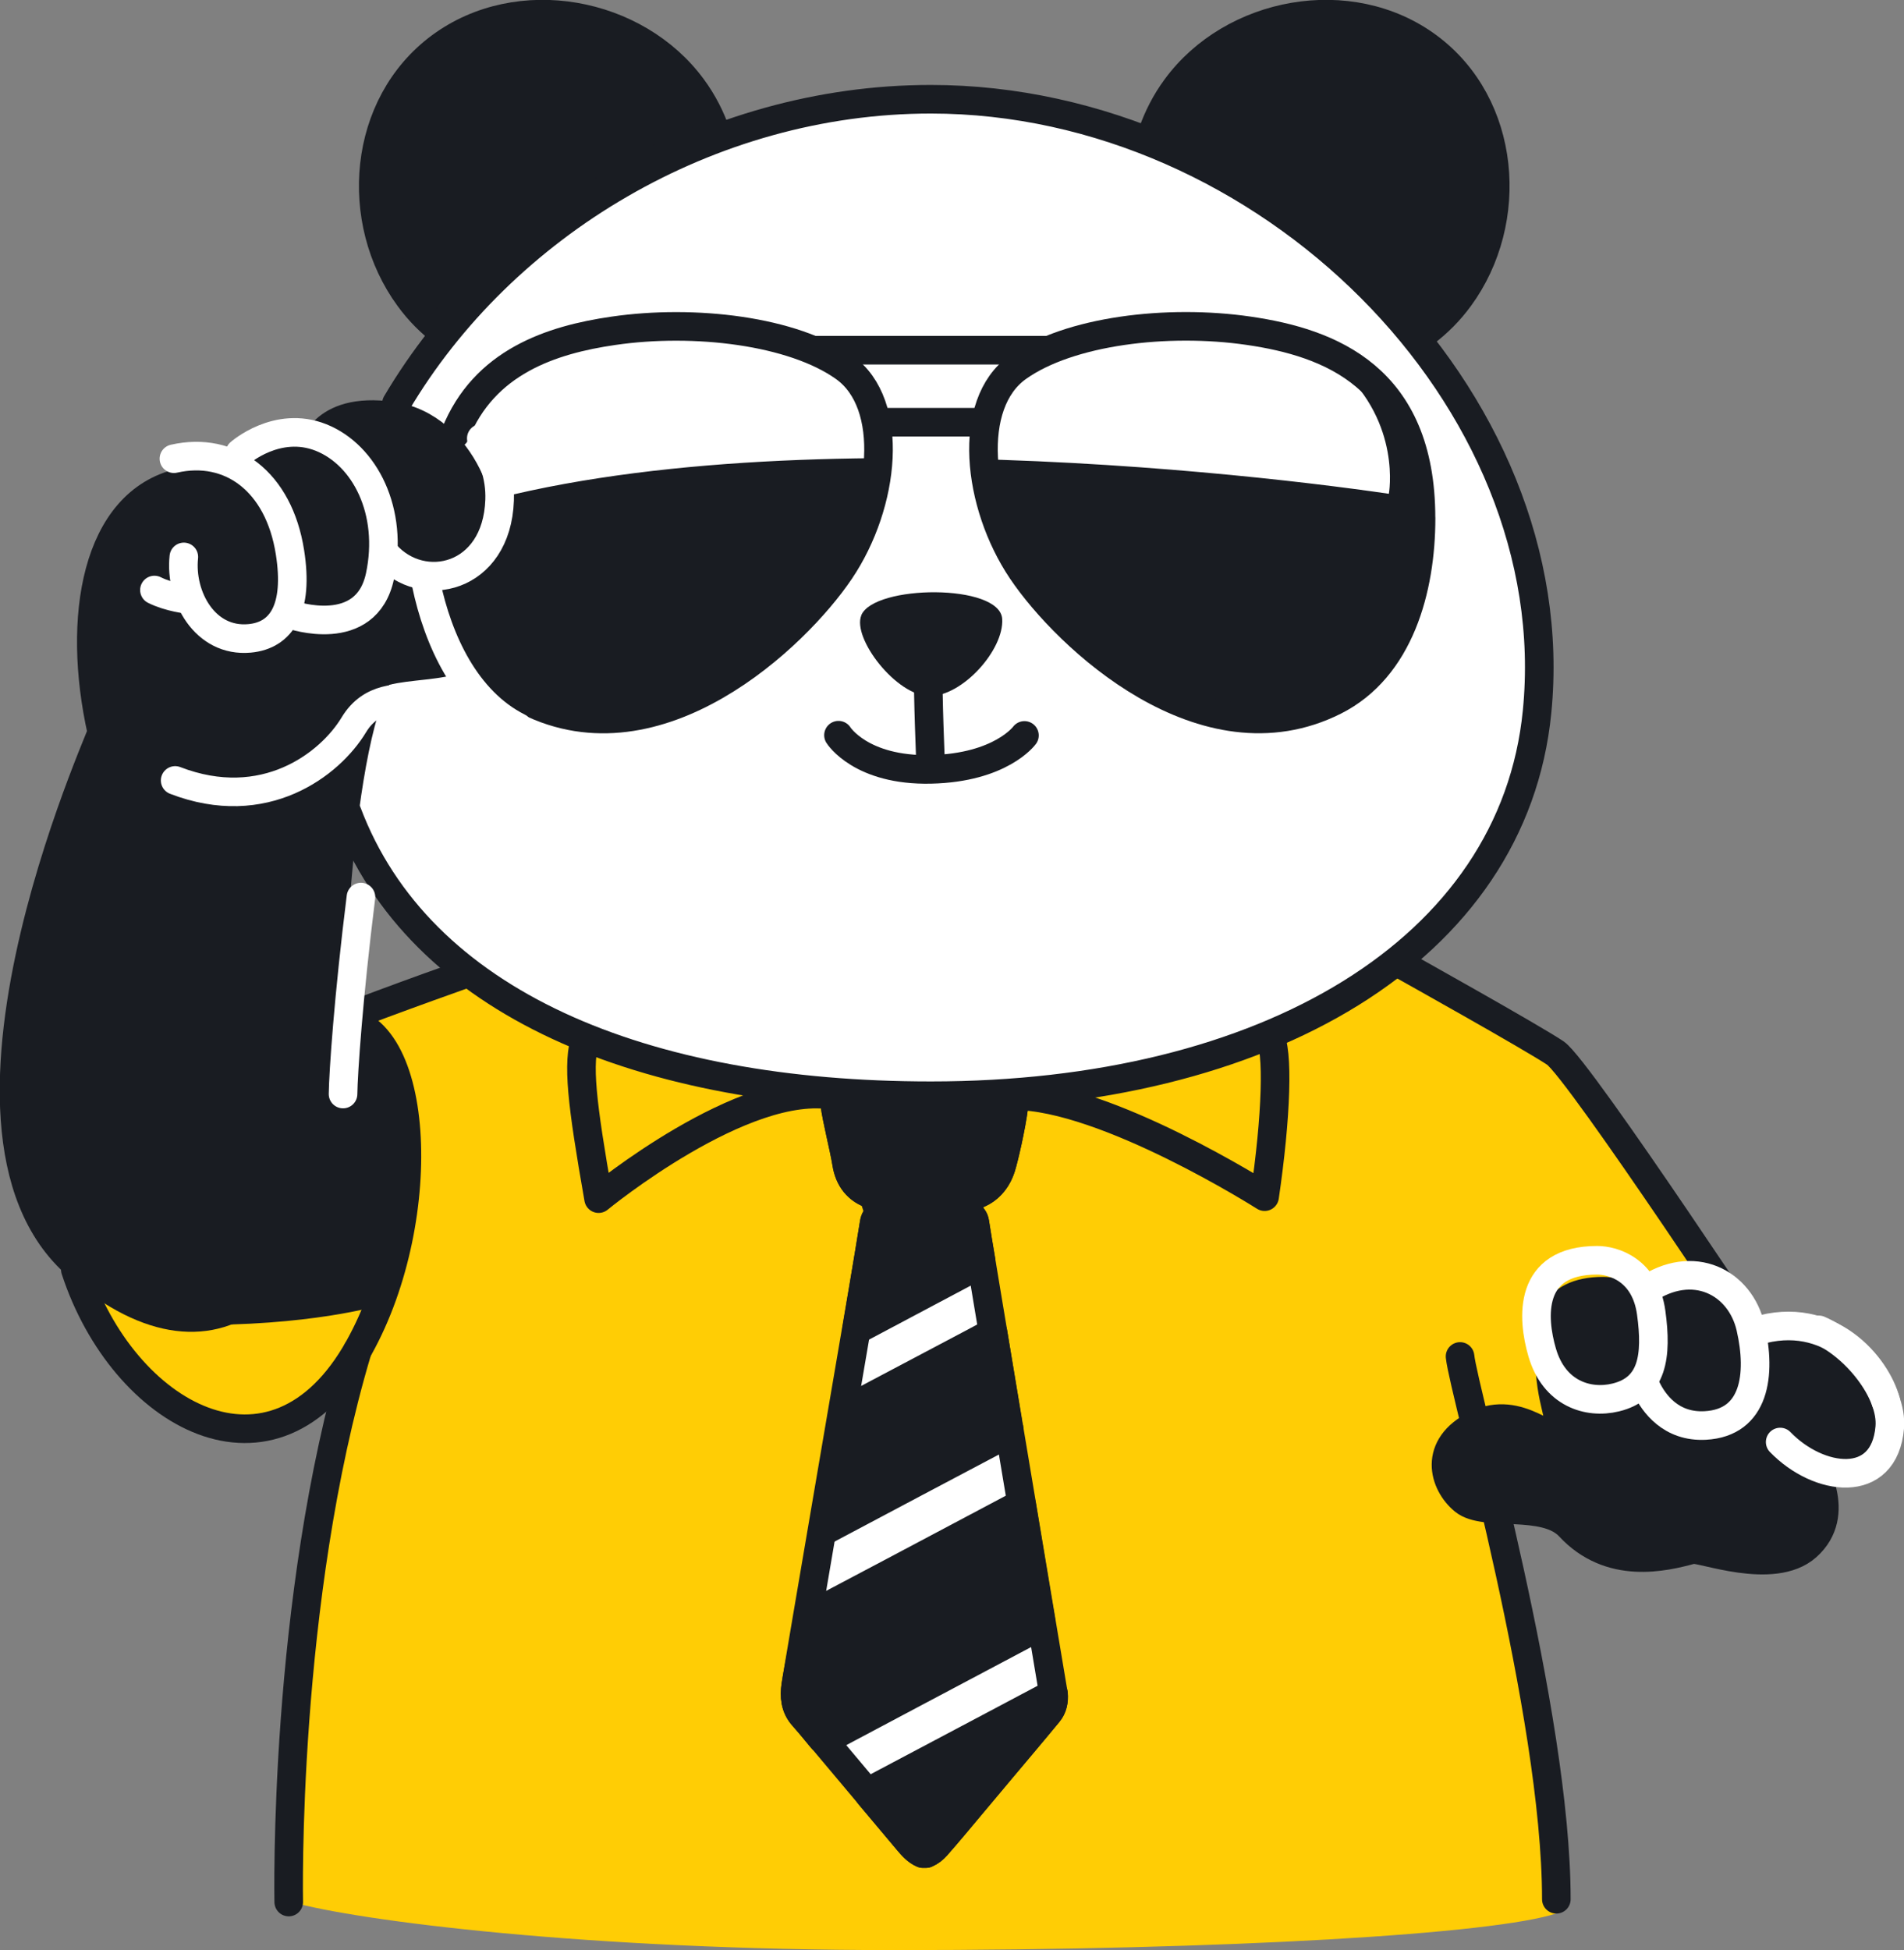 <?xml version="1.0" encoding="UTF-8"?> <svg xmlns="http://www.w3.org/2000/svg" width="333" height="341" viewBox="0 0 333 341" fill="none"><rect x="0" y="0" width="333" height="341" fill="#808080" stroke="none"/> <g clip-path="url(#clip0_18_1281)"> <path d="M59.927 240.608C59.927 240.608 54.527 248.964 40.802 250.001C27.096 251.048 17.115 236.43 13.991 225.555C13.991 225.555 17.312 229.733 36.437 230.573C55.562 231.412 65.12 225.555 65.12 225.555C65.12 225.555 74.056 211.984 69.908 194.215C65.75 176.446 58.892 177.71 58.892 177.71L79.466 170.194C84.925 173.295 98.798 180.594 110.622 184.94C122.446 189.286 143.138 191.686 152.006 192.348C159.937 197.672 160.331 214.72 160.085 222.266C160.893 211.391 162.312 194.008 170.047 191.894C180.885 188.931 203.784 191.074 226.417 178.382L243.67 169.601C243.67 169.601 266.323 181.088 270.274 184.654C274.225 188.21 309.342 239.176 309.342 239.176C309.342 239.176 291.458 240.628 283.783 245.873C276.097 251.108 259.898 254.091 259.898 254.091C259.898 254.091 274.885 333.701 272.215 334.59C261.485 338.165 215.401 341.01 156.439 341.01C102.335 341.01 62.587 335.854 51.01 332.614C47.009 331.488 59.927 240.638 59.927 240.638V240.618V240.608Z" fill="#FFCD05"></path> <path d="M310.229 250.179C316.111 258.358 327.354 258.634 327.088 249.646C326.822 240.658 315.047 231.541 306.219 236.638L305.145 234.228C303.539 227.254 295.912 223.501 288.424 229.664L288.571 232.292C287.064 226.998 282.689 225.783 280.393 225.783C271.22 225.783 270.185 232.153 271.033 237.448C271.023 244.974 273.417 248.234 272.501 250.594C271.565 253.004 265.81 245.359 258.184 249.123C250.558 252.876 252.43 259.454 256.046 262.397C259.662 265.351 270.185 262.299 274.511 266.961C281.605 274.606 291.054 272.314 295.922 270.981C297.39 270.576 310.101 275.672 315.993 270.447C322.506 264.659 316.663 255.958 316.663 255.958L310.239 250.189L310.229 250.179Z" fill="#191C22" stroke="#191C22" stroke-width="5" stroke-linecap="round" stroke-linejoin="round"></path> <path d="M102.444 181.483C100.917 185.78 101.745 192.813 104.691 209.604C104.691 209.604 130.181 188.644 145.947 191.608C154.322 193.178 162.825 206.66 160.854 230.859C159.278 250.219 159.652 301.728 161.061 320.248" stroke="#191C22" stroke-width="5" stroke-linecap="round" stroke-linejoin="round"></path> <path d="M221.944 180.99C223.678 183.429 223.205 195.43 221.175 209.258C221.175 209.258 193.399 191.607 177.358 191.607C170.027 191.607 164.874 203.885 161.337 227.896M161.337 227.896C161.169 215.718 161.218 191.686 174.619 191.291M161.337 227.896C162.322 216.212 161.652 193.188 149.828 191.607" stroke="#191C22" stroke-width="5" stroke-linecap="round" stroke-linejoin="round"></path> <path d="M83.29 169.631C83.29 169.631 69.712 174.372 57.523 179.103" stroke="#191C22" stroke-width="5" stroke-linecap="round" stroke-linejoin="round"></path> <path d="M140.477 300.138C139.039 298.548 138.891 296.651 139.177 294.706C139.6 291.772 150.636 227.452 151.05 224.953C151.661 221.279 152.291 217.594 152.873 213.92C152.981 213.239 153.227 212.764 153.858 212.439L152.715 208.952C149.976 208.122 148.498 206.147 148.064 203.411C147.631 200.695 146.32 195.677 145.995 193.03C145.571 189.632 148.104 186.847 151.01 186.076C151.769 185.879 167.347 185.75 170.185 185.79C173.022 185.829 175.269 186.975 176.698 189.504C177.368 190.699 177.515 191.993 177.338 193.336C176.855 197.139 175.614 202.413 175.111 204.053C174.215 206.947 172.126 208.804 169.515 209.189V212.429C170.076 212.715 170.382 213.13 170.48 213.772C170.815 216.014 184.235 296.167 184.235 296.167C184.354 297.442 184.107 298.597 183.329 299.536C180.491 302.983 164.726 321.73 163.77 322.796C163.268 323.359 162.677 323.833 161.977 324.13H161.386C160.292 323.666 159.543 322.786 158.804 321.917C156.548 319.26 141.581 301.353 140.467 300.128L140.477 300.138Z" fill="white" stroke="#191C22" stroke-width="5" stroke-linecap="round" stroke-linejoin="round"></path> <path d="M161.396 324.14C160.302 323.675 159.553 322.796 158.814 321.927C156.558 319.27 154.331 316.574 152.075 313.917C151.74 313.522 151.75 313.354 152.232 313.107C160.046 308.978 167.86 304.83 175.673 300.691C178.442 299.22 181.211 297.758 183.98 296.286C184.039 296.256 184.108 296.237 184.256 296.167C184.374 297.442 184.127 298.597 183.349 299.536C180.511 302.983 177.614 306.39 174.737 309.808C172.028 313.048 169.328 316.287 166.608 319.527C165.682 320.633 164.746 321.72 163.78 322.796C163.278 323.359 162.687 323.833 161.987 324.13H161.396V324.14Z" fill="#191C22" stroke="#191C22" stroke-width="5" stroke-linecap="round" stroke-linejoin="round"></path> <path d="M178.649 262.98C179.279 266.813 179.91 270.586 180.531 274.359C181.043 277.44 181.545 280.522 182.087 283.594C182.176 284.098 182.018 284.305 181.595 284.522C174.077 288.493 166.569 292.483 159.051 296.474C154.262 299.012 149.473 301.551 144.694 304.099C144.281 304.316 144.014 304.385 143.67 303.951C142.635 302.647 141.591 301.363 140.477 300.128C139.039 298.538 138.891 296.642 139.177 294.696C139.6 291.762 141.236 284.246 141.334 283.377C141.403 282.804 141.699 282.498 142.182 282.241C146.783 279.821 151.385 277.391 155.976 274.951C163.445 270.991 170.914 267.03 178.383 263.069C178.442 263.039 178.511 263.01 178.639 262.96L178.649 262.98Z" fill="#191C22" stroke="#191C22" stroke-width="5" stroke-linecap="round" stroke-linejoin="round"></path> <path d="M170.184 185.79C173.022 185.829 175.269 186.975 176.697 189.504C177.367 190.699 177.515 191.993 177.338 193.336C176.855 197.139 175.614 202.413 175.111 204.053C173.879 208.053 170.352 210.068 166.342 208.952C163.534 208.172 154.459 209.475 152.715 208.952C149.976 208.122 148.498 206.147 148.064 203.411C147.63 200.695 146.32 195.677 145.995 193.03C145.571 189.632 148.103 186.847 151.01 186.076C151.769 185.879 167.347 185.75 170.184 185.79Z" fill="#191C22" stroke="#191C22" stroke-width="5" stroke-linecap="round" stroke-linejoin="round"></path> <path d="M143.926 267.78C144.616 263.701 145.286 259.721 145.956 255.75C146.419 252.965 146.872 250.189 147.305 247.404C147.365 247.019 147.532 246.811 147.867 246.633C155.198 242.771 162.519 238.89 169.84 235.018C171.101 234.346 172.352 233.674 173.663 232.973C174.53 238.208 175.377 243.354 176.225 248.5C176.284 248.836 176.284 249.191 176.402 249.508C176.717 250.308 176.343 250.653 175.673 251.009C165.317 256.471 154.971 261.963 144.625 267.454C144.428 267.553 144.231 267.652 143.926 267.8V267.78Z" fill="#191C22" stroke="#191C22" stroke-width="5" stroke-linecap="round" stroke-linejoin="round"></path> <path d="M149.788 232.578C150.222 229.951 150.645 227.462 151.059 224.963C151.67 221.288 152.301 217.604 152.882 213.93C152.99 213.248 153.237 212.774 153.867 212.448C155.276 211.708 156.794 211.421 158.341 211.233C160.577 210.967 162.824 210.967 165.061 211.233C166.608 211.411 168.125 211.717 169.534 212.438C170.096 212.725 170.401 213.14 170.5 213.782C170.835 216.024 171.199 218.256 171.593 220.488C171.672 220.903 171.554 221.042 171.239 221.209C168.184 222.819 165.139 224.439 162.095 226.059C158.144 228.153 154.202 230.257 150.251 232.351C150.143 232.41 150.034 232.46 149.808 232.578H149.788Z" fill="#191C22" stroke="#191C22" stroke-width="5" stroke-linecap="round" stroke-linejoin="round"></path> <path d="M69.328 70.563C87.861 39.203 124.033 17.354 162.795 17.354C221.363 17.354 274.245 69.703 268.826 124.453C264.707 166.203 221.343 191.608 162.795 191.608C112.435 191.608 73.328 175.498 60.726 142.113" fill="white"></path> <path d="M69.328 70.563C87.861 39.203 124.033 17.354 162.795 17.354C221.363 17.354 274.245 69.703 268.826 124.453C264.707 166.203 221.343 191.608 162.795 191.608C112.435 191.608 73.328 175.498 60.726 142.113" stroke="#191C22" stroke-width="5" stroke-linecap="round" stroke-linejoin="round"></path> <path d="M77.584 58.157C75.338 56.458 73.288 54.423 71.554 52.033C61.73 38.61 63.346 18.312 77.023 8.188C90.699 -1.926 111.273 1.956 121.096 15.359C122.919 17.838 124.279 20.515 125.235 23.271C125.235 23.271 96.246 33.424 77.604 58.147L77.584 58.167V58.157Z" fill="#191C22" stroke="#191C22" stroke-width="5" stroke-linecap="round" stroke-linejoin="round"></path> <path d="M249.208 58.157C251.454 56.458 253.494 54.423 255.238 52.033C265.062 38.61 263.446 18.312 249.77 8.188C236.093 -1.926 215.52 1.956 205.696 15.359C203.873 17.838 202.513 20.515 201.558 23.271C201.558 23.271 223.156 30.698 249.188 58.147L249.208 58.167V58.157Z" fill="#191C22" stroke="#191C22" stroke-width="5" stroke-linecap="round" stroke-linejoin="round"></path> <path d="M162.352 116.768C162.253 121.736 162.746 133.135 162.746 133.135" stroke="#191C22" stroke-width="5" stroke-linecap="round" stroke-linejoin="round"></path> <path d="M150.646 107.582C148.981 111.602 156.794 121.727 162.588 121.727C168.382 121.727 175.614 113.598 175.279 108.234C174.885 102.002 152.863 102.239 150.636 107.582H150.656H150.646Z" fill="#191C22"></path> <path d="M146.646 128.562C146.646 128.562 150.547 134.814 162.805 134.537C175.072 134.261 179.171 128.601 179.171 128.601" stroke="#191C22" stroke-width="5" stroke-linecap="round" stroke-linejoin="round"></path> <path d="M58.065 178.382C73.584 176.881 75.525 212.814 62.785 235.66C47.828 262.466 21.49 247.503 13.174 222.019" stroke="#191C22" stroke-width="5" stroke-linecap="round" stroke-linejoin="round"></path> <path d="M32.9 230.376C53.967 230.652 65.958 227.037 65.958 227.037" stroke="#191C22" stroke-width="2.6" stroke-linecap="round" stroke-linejoin="round"></path> <path d="M50.498 332.604C50.498 332.604 49.424 279.989 62.489 236.223" stroke="#191C22" stroke-width="5" stroke-linecap="round" stroke-linejoin="round"></path> <path d="M30.634 136.473C46.202 142.479 58.38 129.915 61.888 122.576C65.396 115.227 79.585 119.919 83.999 113.815C87.251 109.311 87.034 100.688 81.871 98.426" stroke="#191C22" stroke-width="2.6" stroke-linecap="round" stroke-linejoin="round"></path> <path d="M77.111 90.574C77.111 84.974 77.929 80.341 79.378 76.489C84.265 63.392 96.256 59.441 107.252 57.851C121.471 55.776 138.694 57.851 147.67 64.251C156.647 70.652 154.784 88.134 146.922 99.809C139.069 111.464 115.106 134.043 92.266 122.576C83.752 118.299 79.496 109.479 77.89 100.095C77.348 96.945 77.102 93.725 77.102 90.594V90.574H77.111Z" fill="#191C22"></path> <path d="M248.528 90.574C248.528 65.94 232.625 59.915 218.397 57.841C204.179 55.767 186.955 57.841 177.979 64.241C169.003 70.642 170.865 88.124 178.728 99.799C186.581 111.454 210.544 134.033 233.384 122.566C244.774 116.847 248.538 102.999 248.538 90.584L248.518 90.564L248.528 90.574Z" fill="#191C22"></path> <path d="M66.431 94.139C116.298 71.402 214.022 82.119 242.902 86.346C242.902 86.346 245.168 74.059 234.32 64.33C223.058 54.265 199.883 42.916 134.142 45.88C70.362 48.754 66.441 94.12 66.441 94.12L66.421 94.139H66.431Z" fill="white"></path> <path d="M79.614 75.877C84.639 63.273 96.424 59.421 107.252 57.851C121.47 55.776 138.694 57.851 147.67 64.251C156.647 70.652 154.794 88.134 146.921 99.809C139.068 111.464 115.105 134.043 92.265 122.576C83.969 118.398 79.712 109.923 78.008 100.836" stroke="#191C22" stroke-width="5" stroke-linecap="round" stroke-linejoin="round"></path> <path d="M248.528 90.574C248.528 65.94 232.625 59.915 218.397 57.841C204.179 55.767 186.955 57.841 177.979 64.241C169.003 70.642 170.865 88.124 178.728 99.799C186.581 111.454 210.544 134.033 233.384 122.566C244.774 116.847 248.538 102.999 248.538 90.584L248.518 90.564L248.528 90.574Z" stroke="#191C22" stroke-width="5" stroke-linecap="round" stroke-linejoin="round"></path> <path d="M142.605 61.239H183.023" stroke="#191C22" stroke-width="5" stroke-linecap="round" stroke-linejoin="round"></path> <path d="M154.391 73.832H171.24" stroke="#191C22" stroke-width="5" stroke-linecap="round" stroke-linejoin="round"></path> <path d="M35.078 94.604C32.555 101.893 34.733 114.141 43.63 113.311C49.217 112.797 52.695 108.995 50.695 96.599C48.705 84.203 41.413 82.168 31.55 84.41C16.731 87.769 13.342 108.106 17.785 127.929C20.643 122.773 -14.918 196.852 13.598 221.328C38.94 243.087 56.706 222.75 57.159 191.321C57.258 184.595 58.006 134.863 65.652 119.099" stroke="#191C22" stroke-width="5" stroke-linecap="round" stroke-linejoin="round"></path> <path d="M28.181 100.165C30.841 101.498 34.142 101.824 34.142 101.824" stroke="#191C22" stroke-width="2.6" stroke-linecap="round" stroke-linejoin="round"></path> <path d="M41.945 83.709C41.945 83.709 49.779 76.43 57.474 79.511C65.169 82.593 66.854 92.935 64.46 104.244C62.056 115.563 49.385 110.506 49.385 110.506" stroke="#191C22" stroke-width="2.6" stroke-linecap="round" stroke-linejoin="round"></path> <path d="M65.564 92.806C71.436 101.636 80.836 100.273 84.157 95.601C87.477 90.929 82.216 73.555 68.795 71.58C55.375 69.615 53.582 78.395 53.582 78.395" stroke="#191C22" stroke-width="2.6" stroke-linecap="round" stroke-linejoin="round"></path> <path d="M66.382 228.281C49.759 229.664 39.778 231.205 29.235 229.803C14.741 227.886 8.454 217.268 2.907 198.047C-2.63 178.826 8.169 148.741 17.312 129.796C17.312 129.796 9.272 106.12 19.254 94.406C29.235 82.692 36.162 83.828 41.699 84.944C41.699 84.944 43.64 79.383 52.518 78.82C52.518 78.82 57.78 71.303 66.657 71.856C75.535 72.419 84.383 78.553 85.221 88.569C86.058 98.604 78.018 99.444 78.018 99.444L81.9 115.603C81.9 115.603 64.716 118.101 64.174 118.941C63.633 119.781 59.75 139.821 59.75 139.821L57.809 178.55C57.809 178.55 64.174 176.594 68.332 185.247C72.491 193.889 74.156 216.024 66.391 228.281V228.301L66.382 228.281Z" fill="#191C22"></path> <path d="M255.356 237.201C256.036 243.66 272.196 299.387 272.196 332.12" stroke="#191C22" stroke-width="5" stroke-linecap="round" stroke-linejoin="round"></path> <path d="M260.382 254.051C276.729 255.167 297.795 238.455 311.373 240.411C311.373 240.411 276.167 186.936 272.019 184.14C267.861 181.355 245.415 168.821 245.415 168.821" stroke="#191C22" stroke-width="5" stroke-linecap="round" stroke-linejoin="round"></path> <path d="M59.996 191.311C60.045 187.627 60.932 174.431 63.129 156.869" stroke="white" stroke-width="5" stroke-linecap="round" stroke-linejoin="round"></path> <path d="M32.151 97.389C31.422 104.303 35.826 112.353 43.65 111.632C49.237 111.118 52.272 106.456 50.715 96.579C48.774 84.163 40.27 77.97 30.417 80.213" stroke="white" stroke-width="5" stroke-linecap="round" stroke-linejoin="round"></path> <path d="M27.008 103.177C29.668 104.51 32.969 104.836 32.969 104.836" stroke="white" stroke-width="5" stroke-linecap="round" stroke-linejoin="round"></path> <path d="M41.945 79.215C41.945 79.215 48.449 73.447 56.154 76.509C63.849 79.591 68.855 89.438 66.46 100.738C64.056 112.057 51.01 107.513 51.01 107.513" stroke="white" stroke-width="5" stroke-linecap="round" stroke-linejoin="round"></path> <path d="M30.634 136.473C46.202 142.478 57.681 133.717 61.888 126.744C64.933 121.717 69.702 122.141 73.84 121.865" stroke="white" stroke-width="5" stroke-linecap="round" stroke-linejoin="round"></path> <path d="M67.416 96.865C73.85 104.175 86.896 101.261 87.379 87.462C87.536 83.186 86.088 79.551 84.176 76.657" stroke="white" stroke-width="5" stroke-linecap="round" stroke-linejoin="round"></path> <path d="M90.67 127.198C81.487 122.576 76.619 112.047 74.52 102.031" stroke="white" stroke-width="5" stroke-linecap="round" stroke-linejoin="round"></path> <path d="M256.47 237.161L257.366 248.204" stroke="#191C22" stroke-width="2.6" stroke-linecap="round" stroke-linejoin="round"></path> <path d="M279.329 220.38C267.21 220.38 267.949 230.455 269.723 236.519C271.811 243.67 277.704 245.557 282.581 244.372C289.064 242.801 289.823 237.112 288.789 229.566C287.754 222.019 282.138 220.38 279.329 220.38Z" stroke="white" stroke-width="5" stroke-linecap="round" stroke-linejoin="round"></path> <path d="M287.734 225.664C296.149 219.866 304.367 224.271 306.17 232.114C308.071 240.381 306.958 248.797 298.248 249.271C292.208 249.597 289.212 245.359 287.941 242.712" stroke="white" stroke-width="5" stroke-linecap="round" stroke-linejoin="round"></path> <path d="M311.343 252.165C318.053 259.108 329.571 260.639 330.507 249.616C331.039 243.334 324.388 235.235 318.092 232.549" stroke="white" stroke-width="5" stroke-linecap="round" stroke-linejoin="round"></path> <path d="M307.204 232.736C319.944 228.845 328.221 238.909 329.827 245.083" stroke="white" stroke-width="5" stroke-linecap="round" stroke-linejoin="round"></path> </g> <defs> <clipPath id="clip0_18_1281"> <rect width="333" height="341" fill="white"></rect> </clipPath> </defs> </svg> 